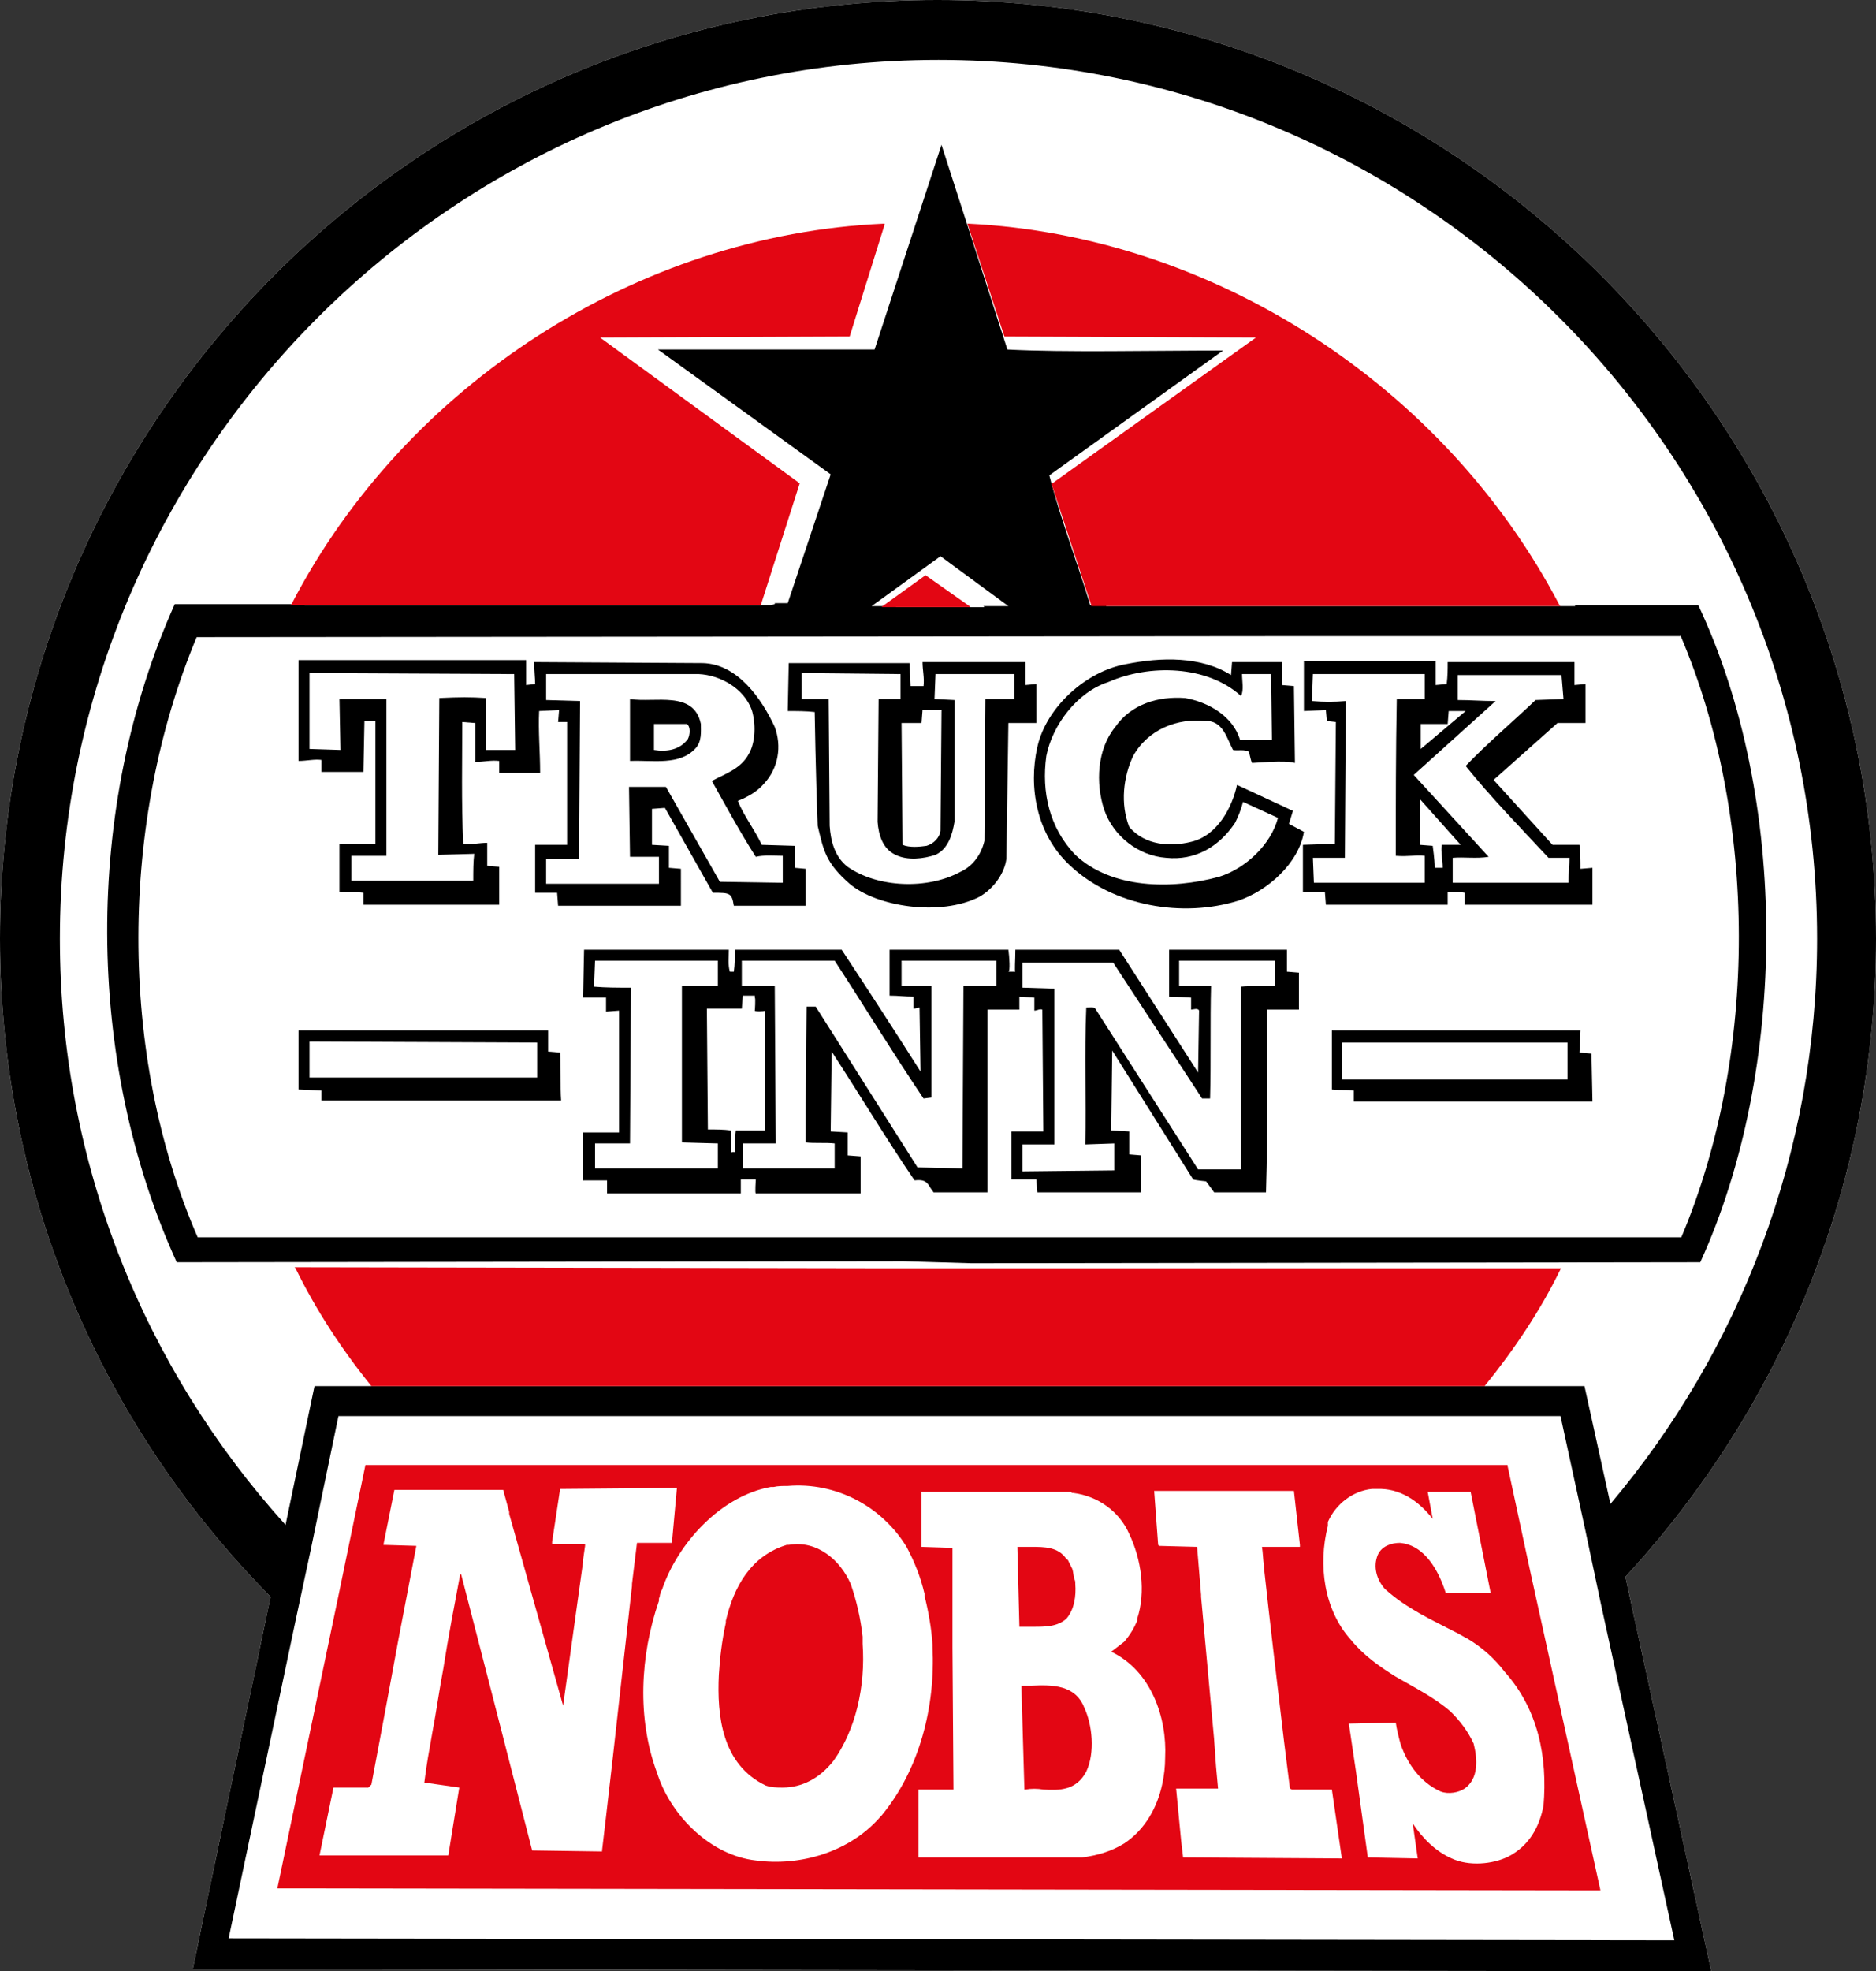 <?xml version="1.0" encoding="utf-8"?>
<!-- Generator: Adobe Illustrator 27.0.0, SVG Export Plug-In . SVG Version: 6.00 Build 0)  -->
<svg version="1.1" id="Laag_1" xmlns="http://www.w3.org/2000/svg" xmlns:xlink="http://www.w3.org/1999/xlink" x="0px" y="0px"
	 viewBox="0 0 187.9 197.4" style="enable-background:new 0 0 187.9 197.4;" xml:space="preserve">
<rect x="0" y="0" width="187.9" height="197.4" fill="#333333" stroke="none"/>
<style type="text/css">
	.st0{fill:#FFFFFF;}
	.st1{fill:none;}
	.st2{fill:#E30613;}
</style>
<g>
	<path class="st0" d="M187.9,94c0-51.8-42.1-94-94-94S0,42.1,0,94c0,25.7,10.3,48.9,27.1,65.9l-7.8,37.3l152.1,0.2l-8.6-39.5
		C178.4,141,187.9,118.6,187.9,94z"/>
	<g>
		<path class="st1" d="M123.1,138.8L123.1,138.8l-58.3,0c0,0,0,0,0,0H123.1z"/>
		<g>
			<path d="M170.1,60.6l-12.4,0c0,0,0,0,0,0l0.1,0.1h-47l0-0.1l0,0l-1.6,0c-1.3-4.3-3-8.7-4.1-13l17.4-12.5
				c-7.3,0-15.9,0.2-21.6-0.1l-6.6-20.5l-6.7,20.5H65.9l17.3,12.5l-4.3,12.9l-1.3,0l0,0.1l-0.4,0.1H30.5l0.1-0.1l-13.1,0
				c-9.1,20.3-9,45.7,0.2,65.9l72.8-0.1l6.8,0.2l73-0.1C179.1,107.1,179.2,79.9,170.1,60.6z M94.2,55.7l6.8,5h-2.5l0.1,0.1h-8.9
				l0.1-0.1h-2.5L94.2,55.7z M168.4,123.9H19.8c-8-18.4-7.8-41.7-0.1-60.1l110.6-0.1h38v-0.1C176.1,81.8,176.1,105.7,168.4,123.9z"
				/>
			<path d="M125.3,76.4C125.3,76.4,125.3,76.4,125.3,76.4C125.3,76.5,125.3,76.5,125.3,76.4z"/>
			<path d="M107.1,86.6c4.4,4.2,11.4,5.3,16.9,3.6c3-1,6.1-3.8,6.6-6.9l-1.5-0.8l0.4-1.3l-5.6-2.6c-0.5,2.3-2,5.1-4.6,5.7
				c-2,0.5-4.6,0.4-6.2-1.5c-0.9-2.3-0.6-5,0.4-7.1c1.5-2.7,4.5-3.8,7.2-3.5c1.8-0.1,2.2,1.8,2.8,2.9c0.4,0.1,1.2-0.1,1.6,0.2
				c0.1,0.4,0.2,0.9,0.3,1.1c0.5,0,3.2-0.3,4.3,0l-0.1-7.7l-1.2-0.1v-2.3h-5l-0.1,1.3c-3-1.9-7-1.8-10.5-1.1c-4,0.7-8,4.3-8.9,8.3
				C103,78.8,103.8,83.5,107.1,86.6z M104.8,75.7c0.6-3.1,3.1-6.4,6.2-7.4c4.1-1.8,9.9-1.7,13.3,1.4c0.3-0.6,0.1-1.5,0.1-2.2h2.9
				l0.1,6.6h-3.2c-0.7-2.4-3.2-3.8-5.5-4.2c-2.7-0.2-5.4,0.6-7,2.9c-1.8,2.2-2,5.6-1.1,8.3c0.9,2.6,3.4,4.6,6.2,4.8
				c2.9,0.3,5.3-1.1,6.9-3.5c0.3-0.6,0.6-1.3,0.8-2.1l3.5,1.6c-0.7,2.7-3.3,5.1-5.9,5.9c-4.8,1.3-10.8,1.2-14.4-2.2
				C105.1,82.9,104.3,79.3,104.8,75.7z"/>
			<path d="M32.2,76.1v1.2h4.2l0.1-5.1h1.1v12.3H34v4.8c0.8,0.1,1.6,0,2.4,0.1v1.2H50v-3.8l-1.2-0.1v-2.3c-0.8,0-1.6,0.2-2.4,0.1
				c-0.2-4.2-0.1-8.4-0.1-12.2l1.3,0.1v3.9c0.8,0,1.6-0.2,2.4-0.1v1.2h4.1c0-2.1-0.2-4.2-0.1-6.2l2-0.1l-0.1,1.2h0.9v12.3h-3.2v4.8
				h2.2l0.1,1.3h12.3V87L67,86.9v-2.2l-1.7-0.1V81l1.3-0.1l4.8,8.5c1.7,0,1.9,0,2.1,1.3h7.2V87l-1.1-0.1v-2.2l-3.3-0.1
				c-0.7-1.5-1.8-2.9-2.4-4.4c1-0.4,1.9-0.9,2.6-1.7c1.5-1.6,1.8-3.8,1.1-5.7c-1.3-2.8-3.7-6.3-7.2-6.4l-16.9-0.1
				c0,0.9,0.1,1.6,0.1,2.2l-0.9,0.1v-2.5H29.9v10.1C30.7,76.2,31.5,76,32.2,76.1z M54.7,67.5l15.3,0c2.1,0.1,4.5,1.4,5.3,3.6
				c0.4,1.3,0.4,3.2-0.3,4.4c-0.8,1.5-2.4,2-3.7,2.7c1.4,2.5,2.8,5.1,4.4,7.6c0.8-0.2,1.9-0.1,2.7-0.1v2.7l-6.3-0.1l-5.4-9.5H63
				l0.1,7H66v2.7H54.7V86H58l0.1-15.8l-3.4-0.1V67.5z M31,67.4l20.5,0.1l0.1,7.6h-2.9v-5.2c-1.7-0.1-2.5-0.1-4.7,0l-0.1,15.7
				l3.6-0.1c-0.1,0.8-0.1,1.7-0.1,2.7H35.2v-2.5h3.5V70H34l0.1,5.1L31,75V67.4z"/>
			<path d="M81.9,82.7c0.6,2.5,0.8,3.7,3.2,5.8c2.7,2.3,9.1,3.3,13,1.3c1.4-0.8,2.5-2.3,2.7-3.8l0.2-13.6h2.8v-3.9l-1.1,0.1v-2.3
				H92.4c0,0.8,0.2,1.6,0.1,2.4h-1.3l-0.1-2.3H79l-0.1,4.8c0.8,0,1.9,0,2.7,0.1C81.6,71.3,81.7,77.6,81.9,82.7z M92.3,72.4l0.1-1.3
				h1.9l-0.1,12.1c-0.1,0.7-0.7,1.3-1.4,1.5c-0.7,0.1-1.7,0.2-2.4-0.1l-0.1-12.2H92.3z M80.3,67.4l9.9,0.1V70H90h-2l-0.1,12.3
				c0.1,1.3,0.5,2.7,1.8,3.3c1.2,0.6,2.8,0.4,4,0c1.3-0.6,1.7-2.1,1.9-3.3V70.1l-2-0.1l0.1-2.5h7.9V70h-2.9l-0.1,14.2
				c-0.3,1.3-1.1,2.5-2.4,3.1c-3.3,1.8-8.3,1.6-11.3-0.5c-1.3-1-1.7-2.6-1.8-4.1L83,70h-2.7V67.4z"/>
			<path d="M158.2,84.6h-2.7l-5.9-6.5l6.4-5.7h2.8v-3.9l-1.1,0.1v-2.3H145c0,0.7,0,1.4-0.1,2.2l-1.1,0.1v-2.4h-13.2v5l2.2-0.1
				l0.1,1.1l0.9,0.1l-0.1,12.2l-3.2,0.1v4.7h2.2l0.1,1.3H145v-1.3c0.8,0.1,1.2,0,1.7,0.1v1.2h12.8v-3.7l-1.2,0.1
				C158.3,86.2,158.3,85.3,158.2,84.6z M145,72.5l0.1-1.3h1.7l-4.5,3.8v-2.5H145z M142.7,88.4h-11.1l-0.1-2.5h3.2l0.1-15.7
				c-1.2,0.1-2.2,0.1-3.4,0l0.1-2.7h11.2V70h-2.8c-0.1,5.3-0.1,10.5-0.1,15.7c1.3,0.1,1.9-0.1,2.9,0V88.4z M144.4,84.6
				c-0.1,0.7,0.1,1.5,0.1,2.3h-0.8c0-0.9-0.2-2.1-0.2-2.2l-1.3-0.1V80l4.1,4.6H144.4z M157.1,88.4h-11.6v-2.5
				c1.1-0.1,2.4,0.1,3.6-0.1l-7.5-8.2l8.2-7.4c-1.4,0-2.5-0.1-3.8-0.1v-2.5h10.4l0.2,2.4l-2.8,0.1c-2.3,2.2-4.8,4.3-7,6.6
				c2.4,3,5.5,6.2,8.3,9.2h2.1C157.2,86.6,157.1,87.5,157.1,88.4z"/>
			<path d="M69.7,74.9c0.6-0.7,0.5-1.6,0.5-2.4c-0.7-3.4-4.6-2.1-7.1-2.5v6.2C65.4,76.1,68.1,76.7,69.7,74.9z M65.5,72.5h3.3
				c0.4,0.3,0.3,1.1,0.1,1.5c-0.8,1.1-2.1,1.3-3.4,1.1V72.5z"/>
			<path d="M128.9,95.1h-11.8v4.7c0.7,0,2.1,0.1,2.2,0.1v1.2c0.2,0,0.7-0.2,0.8,0.1l-0.1,6.2l-7.9-12.3h-10.4c0,1-0.1,2.2,0,2.2
				c-0.1,0-0.7,0-0.7,0c0.2,0,0.1-1.5,0-2.2H89.1v4.6c0.9,0,1.5,0.1,2.4,0.1v1.2c0.3,0,0.3-0.1,0.6-0.1l0.1,6.4
				c-2.6-4.1-5.2-8.1-7.9-12.2H73.6c0,0.7,0,1.5-0.1,2.2h-0.4c-0.2-0.7-0.1-1.4-0.1-2.2l-14.5,0l-0.1,4.8h2.3v1.4l1.3-0.1v12.2h-3.6
				v4.8h2.4v1.3h13.4v-1.4h1.5c0,0.1-0.1,1.4,0,1.4h10.5v-3.7l-1.3-0.1v-2.3l-1.7-0.1l0.1-8c2.8,4.3,5.5,8.8,8.3,12.9
				c0.9-0.1,1.2,0.1,1.5,0.6c0.1,0.2,0.3,0.4,0.4,0.6h5.4v-18.3h3.2v-1.3c0.4,0,1,0.1,1.5,0.1v1.3c0.3,0,0.5-0.2,0.8-0.1l0.1,12.2
				h-3.2v4.8h2.5l0.1,1.3h10.4v-3.7l-1.2-0.1v-2.3l-1.8-0.1l0.1-8l8.1,12.9c0.2,0.1,1.4,0.2,1.3,0.2c0,0,0.9,1.2,0.8,1.1h5.2
				c0.2-6.7,0.1-12.5,0.1-18.3h3.2v-3.7l-1.2-0.1V95.1z M71.9,117H59.6v-2.5h3.5l0.1-15.6c-1.5,0-2.5,0-3.7-0.1l0.1-2.6h12.3v2.5
				h-3.6v15.7l3.6,0.1V117z M73.7,113.2c-0.1,0.7-0.1,1.4-0.1,2.2c-0.1-0.1-0.3,0-0.4,0v-2.2c-0.7-0.1-1.5-0.1-2.3-0.1L70.8,101h3.5
				l0.1-1.3h1.2v0.2c0.1,0,0,1.4,0,1.3c-0.1,0.1,1,0.1,1,0v12H73.7z M99.8,98.7h-3.3L96.4,117l-4.5-0.1l-10.2-16.1h-0.9
				c-0.1,4.3-0.1,9-0.1,13.6c0.9,0.1,2,0,2.9,0.1c0,0.8,0,1.5,0,2.5h-9.2v-2.5h3.3l-0.1-15.8h-3.3v-2.5h9.3c3,4.6,5.8,9.2,8.9,13.8
				l0.8-0.1V98.7h-3v-2.5h9.5V98.7z M127.7,98.7c-1.1,0.1-2.4,0-3.4,0.1v18.3H120L109.7,101c-0.2-0.2-0.6-0.1-0.9-0.1
				c-0.2,4.6,0,9.2-0.1,13.7l2.9-0.1v2.7l-9.2,0.1v-2.7h3.2V99l-3.2-0.1v-2.5h9.1l8.9,13.6h0.8c0.1-3.4,0-7.9,0.1-11.3h-3.2v-2.5
				h9.6V98.7z"/>
			<path d="M54.9,105.3v-2.1h-25v5.9l2.3,0.1v1h24c-0.1-1.4,0-3.3-0.1-4.8L54.9,105.3z M53.8,107.9H31v-3.6l22.8,0.1V107.9z"/>
			<path d="M158.2,105.4L158.2,105.4l0.1-2.2h-24.9v5.9c0.7,0.1,1.5,0,2.2,0.1v1.1h23.9l-0.1-4.8L158.2,105.4z M157,108.1h-22.6
				v-3.7H157V108.1z"/>
			<path d="M187.9,94c0-51.8-42.1-94-94-94S0,42.1,0,94c0,25.7,10.3,48.9,27.1,65.9l-7.8,37.3l152.1,0.2l-8.6-39.5
				C178.4,141,187.9,118.6,187.9,94z M22.9,194.1l6.7-31.8l1.5-7l2.8-13.5h7.2h0.1h0.1h27.5H69h0.1h50h0.2h0.2h27.7h0.1h0.1h8.9
				l2.5,11.5l1.5,7.1l7.4,33.9L22.9,194.1z M158.7,138.8H150h-0.1h-0.1h-26.1h-0.2h-0.2H65.1H65h-0.2h-26h-0.1h-0.1h-7.1l-2.9,13.9
				C14.5,137.1,6,116.5,6,94C6,45.5,45.5,6,94,6s88,39.5,88,88c0,21.5-7.8,41.3-20.7,56.6L158.7,138.8z"/>
		</g>
		<g>
			<path class="st2" d="M76.2,60.6L76.2,60.6l3.9-12.2l-20-14.6l24.9-0.1h0.1l3.5-11.2l0-0.1l-0.1,0c-24.6,1.1-47.9,16.1-59.3,38.1
				l0,0l-0.1,0.1h46.7L76.2,60.6z"/>
			<path class="st2" d="M100.6,33.7l25.2,0.1l-20.4,14.6l-0.1,0l4,12.2l0,0l0,0.1h47l-0.1-0.1c0,0,0,0,0,0
				c-11.5-22-34.7-37-59.2-38.2l-0.1,0L100.6,33.7L100.6,33.7z"/>
			<polygon class="st2" points="88.3,60.8 97.2,60.8 97.1,60.7 92.7,57.6 92.7,57.6 88.4,60.7 			"/>
			<path class="st2" d="M122.2,138.8h0.2h26.1h0.1h0.1c3-3.7,5.6-7.6,7.6-11.7l0.1-0.1H97.5l0,0h-9.5l0,0l-58.4-0.1l-0.1,0l0.1,0.1
				c2,4.1,4.6,8.1,7.6,11.8h0.1h0.1h26h0.2h0.1c0,0,0,0,0,0h58.3l0,0H122.2z"/>
			<path class="st2" d="M154.8,164.3l-1.5-6.8l-2.3-10.7l0-0.1h-9.9H141h-0.2h-29.5h-0.2H111H74.6h-0.1h-0.2H45.1h-0.2h-0.1h-8.2
				l-2.6,12.6l-1.4,6.7l-4.8,23l0,0.1l132.4,0.2h0.1L154.8,164.3z M36.9,179l0.3-0.3l1.5-8l1.2-6.5l1.8-9.4l-3.3-0.1l1.1-5.5l8.4,0
				l0.1,0l0.2,0l2.2,0l0.6,2.2l0,0.1l0,0.1l5.4,19.2l2-14.4l0-0.1l0-0.1l0.2-1.4v-0.2h-2.9h-0.2h-0.2h0l0,0l0-0.1l0-0.1l0.8-5.3
				l11.7-0.1l-0.5,5.5h-3.5l-0.5,4.1l0,0.1l0,0.1l-1.9,17l-0.7,6.1l-0.4,3.4v0.1l-7-0.1l-1.9-7.4l-2-7.8l-3.2-12.4l-0.1-0.1
				c-0.6,3.2-1.2,6.3-1.7,9.5c-0.4,2.1-0.7,4.3-1.1,6.4c-0.3,1.7-0.6,3.3-0.8,5L46,179l-1.1,6.8L32,185.8l1.4-6.8L36.9,179z
				 M77.4,148.9c0,0,0.1,0,0.1,0c0.4-0.1,0.9-0.1,1.4-0.1c4.8-0.4,9.4,2,11.9,6.1c0.8,1.5,1.4,3,1.8,4.7c0,0,0,0.1,0,0.1
				c0,0,0,0.1,0,0.1c0.4,1.6,0.7,3.3,0.8,4.9c0,0,0,0.1,0,0.1c0,0,0,0.1,0,0.1c0.3,6-1.3,12.3-5.1,16.9c0,0,0,0.1-0.1,0.1
				c-3.1,3.6-8.1,5-12.5,4.4c-4.5-0.5-8.4-4.4-9.8-8.5c0-0.1-0.1-0.2-0.1-0.3c-2-5.4-1.7-11.7,0.2-17.2c0,0,0-0.1,0-0.1
				c0,0,0-0.1,0-0.1c0-0.1,0.1-0.2,0.1-0.4c0,0,0.1-0.4,0.2-0.5c1.6-4.7,5.9-9.4,10.9-10.3C77.4,148.9,77.4,148.9,77.4,148.9z
				 M107.4,149.5c0,0,0.1,0,0.1,0c2.4,0.3,4.6,1.8,5.6,4.1c1.2,2.5,1.7,5.8,0.8,8.5c0,0,0,0.1,0,0.1c0,0,0,0.1,0,0.1
				c-0.3,0.7-0.7,1.4-1.3,2.1l-1.3,1c4,1.9,5.6,6.6,5.4,10.6c0,0.9-0.1,1.8-0.3,2.7c-0.5,2.3-1.7,4.5-3.8,5.9
				c-1.3,0.8-2.7,1.2-4.2,1.4H92l0-4l0-2.8h3.5l-0.1-14.2l0-0.1l0-0.1l0-3l0-0.1l0-0.1l0-6.6l-3.1-0.1v-5.5h14.6c0.1,0,0.3,0,0.4,0
				C107.3,149.4,107.3,149.5,107.4,149.5z M119.9,154.9l-3.8-0.1l-0.1-0.1l-0.4-5.4h14l0.6,5.4l0,0.1l0,0.1h-0.1h-0.2h-3.5
				c0.1,0.6,0.1,1.3,0.2,1.9c0,0,0,0.1,0,0.1c0,0,0,0.1,0,0.1c0.6,5.5,1.3,11.4,2,17.3c0.2,1.6,0.4,3.2,0.6,4.8l0.2,0.1h2.8h1.2
				l1,6.9l-15.9-0.1l-0.2-1.7l-0.5-5.2h4.2l-0.2-2.2l-0.2-2.8l-1.3-14.2l0-0.1l0-0.1L119.9,154.9z M154.6,180.8
				c-0.4,2.1-1.4,4-3.5,5.1c-1.6,0.8-4,1-5.7,0.2c-1.6-0.7-2.9-2-3.9-3.5l0.5,3.5l-5-0.1l-1.2-8.7l-0.7-4.7l4.7-0.1
				c0.1,0.7,0.3,1.5,0.5,2.2c0.7,2,2,3.8,4,4.7c0.8,0.3,1.8,0.1,2.4-0.3c1.4-1,1.3-2.9,0.9-4.5c-0.6-1.3-1.4-2.3-2.3-3.2
				c-1.6-1.4-3.6-2.4-5.5-3.5c-1.6-1-3.2-2.1-4.5-3.7c-2.7-3-3.3-7.5-2.3-11.4c0,0,0-0.1,0-0.1c0,0,0-0.1,0-0.1c0-0.1,0-0.1,0-0.2
				c0.8-1.8,2.5-3.1,4.4-3.3c0.1,0,0.1,0,0.2,0c0.1,0,0.1,0,0.2,0c0,0,0.1,0,0.1,0c2.3-0.1,4.2,1.2,5.6,3l-0.5-2.7h4.3l2,10.1h-4.5
				c-0.7-2.2-2.1-4.8-4.6-5c-0.8,0-1.8,0.3-2.2,1.2c-0.5,1.2-0.1,2.5,0.7,3.4c2.2,2,4.7,3.1,7.2,4.4c0.4,0.2,0.7,0.4,1.1,0.6
				c1.5,0.9,2.7,2,3.7,3.3C154.1,171.2,155,176,154.6,180.8z"/>
			<path class="st2" d="M76.7,178.8c0.6,0.2,1.1,0.2,1.7,0.2c1.9,0,3.7-0.9,5.1-2.7c2.2-3.1,3.2-7.4,2.9-11.7c0,0,0-0.1,0-0.1
				c0,0,0-0.1,0-0.1c0-0.1,0-0.2,0-0.3c0,0,0-0.1,0-0.1c0,0,0-0.1,0-0.1c-0.2-1.8-0.6-3.6-1.2-5.3l0,0c-1-2.3-3.3-4.4-6.2-3.9
				c0,0-0.1,0-0.1,0c0,0-0.1,0-0.1,0c0,0,0,0,0,0c-3.6,1.1-5.3,4.2-6.1,7.6c0,0,0,0.1,0,0.1c0,0,0,0.1,0,0.1
				c-0.4,1.8-0.6,3.6-0.7,5.2C71.8,171.8,72.3,176.7,76.7,178.8z"/>
			<path class="st2" d="M103.3,154.9c-0.4,0-0.9,0-1.3,0l-0.1,0l0.2,7.9l0,0.1l0.1,0c0.4,0,0.9,0,1.3,0c1.2,0,2.4,0,3.3-0.8
				c0.8-0.9,1-2.3,0.9-3.5c0-0.2,0-0.3-0.1-0.5c-0.1-0.4-0.1-0.7-0.2-1l-0.1-0.2c-0.1-0.2-0.2-0.4-0.3-0.6l0,0c0,0,0,0,0,0
				c0-0.1-0.1-0.1-0.2-0.2C106,154.9,104.6,154.9,103.3,154.9z"/>
			<path class="st2" d="M103.3,168.8c-0.3,0-0.6,0-0.9,0h-0.1l0.3,10.3l0,0.1l0.1,0c0.6-0.1,1.2-0.1,1.8,0c1.6,0.1,3.3,0.1,4.3-1.8
				c0.9-1.9,0.6-4.7-0.2-6.4C107.7,168.7,105.4,168.7,103.3,168.8z"/>
		</g>
	</g>
</g>
</svg>
